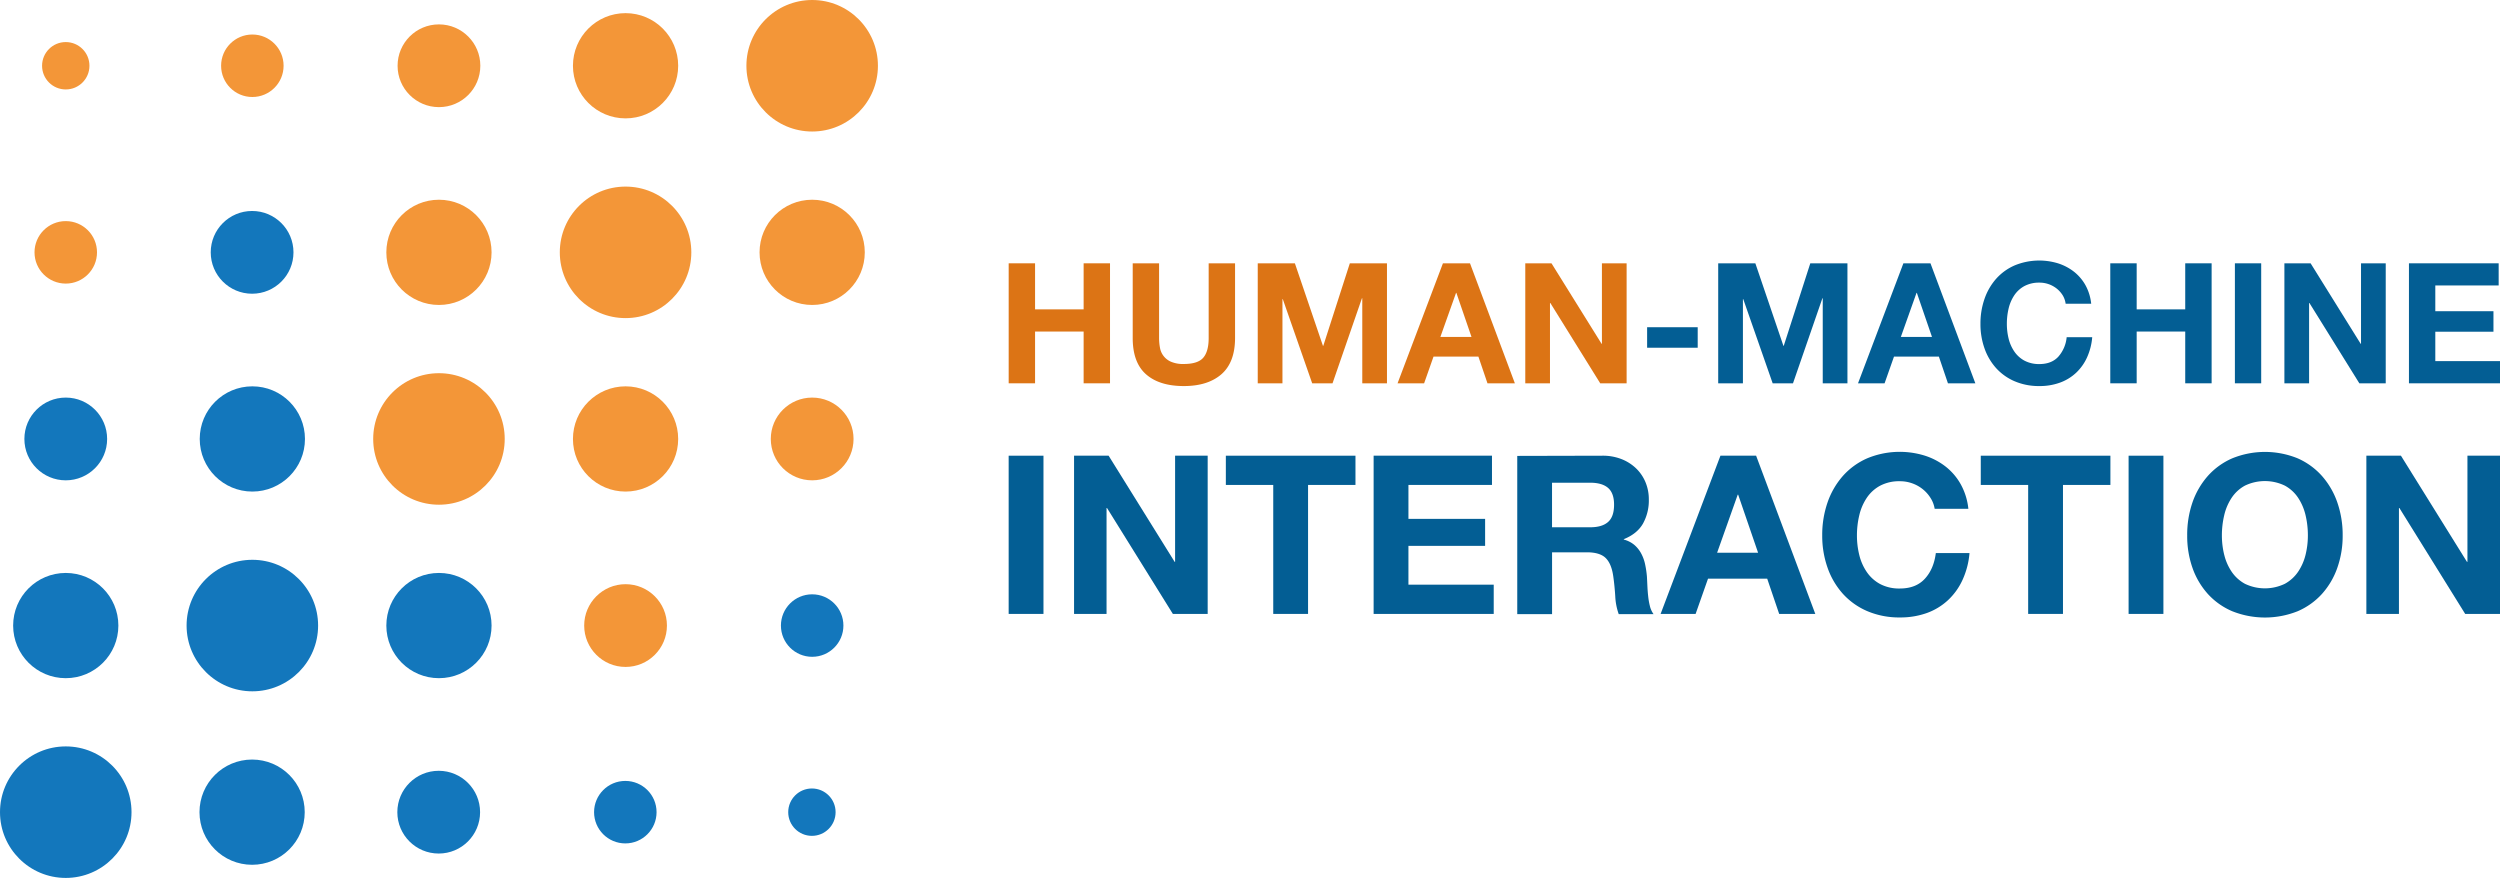 <svg xmlns="http://www.w3.org/2000/svg" viewBox="0 0 1436.31 504.38"><defs><style>.cls-1{fill:#f39638;}.cls-2{fill:#1377bc;}.cls-3{fill:#dc7415;}.cls-4{fill:#035e94;}</style></defs><g id="Layer_2" data-name="Layer 2"><g id="Layer_1-2" data-name="Layer 1"><circle class="cls-1" cx="466.61" cy="37.78" r="37.78"/><circle class="cls-1" cx="359.4" cy="144.98" r="37.78"/><circle class="cls-1" cx="252.19" cy="252.19" r="37.78"/><circle class="cls-2" cx="144.98" cy="359.4" r="37.78"/><circle class="cls-2" cx="37.78" cy="466.61" r="37.78"/><circle class="cls-1" cx="359.4" cy="37.78" r="30.23"/><circle class="cls-2" cx="37.78" cy="359.4" r="30.23"/><circle class="cls-2" cx="144.98" cy="252.19" r="30.23"/><circle class="cls-1" cx="252.19" cy="144.98" r="30.23"/><circle class="cls-1" cx="359.4" cy="252.19" r="30.23"/><circle class="cls-1" cx="466.61" cy="144.98" r="30.23"/><circle class="cls-1" cx="252.19" cy="37.78" r="23.77"/><circle class="cls-2" cx="37.78" cy="252.19" r="23.77"/><circle class="cls-2" cx="144.84" cy="144.98" r="23.77"/><circle class="cls-1" cx="359.4" cy="359.4" r="23.77"/><circle class="cls-1" cx="466.61" cy="252.19" r="23.77"/><circle class="cls-1" cx="144.98" cy="37.78" r="17.95"/><circle class="cls-1" cx="37.78" cy="144.98" r="17.95"/><circle class="cls-1" cx="37.78" cy="37.78" r="13.61"/><circle class="cls-2" cx="144.84" cy="466.61" r="30.23"/><circle class="cls-2" cx="252.19" cy="359.4" r="30.23"/><circle class="cls-2" cx="252.05" cy="466.61" r="23.77"/><circle class="cls-2" cx="359.26" cy="466.61" r="17.95"/><circle class="cls-2" cx="466.61" cy="359.4" r="17.95"/><circle class="cls-2" cx="466.46" cy="466.61" r="13.61"/><path class="cls-3" d="M594.67,151.28v26.46h27.9V151.28h15.16v68.94H622.57V190.48h-27.9v29.74H579.51V151.28Z"/><path class="cls-3" d="M701.75,215q-7.83,6.81-21.63,6.8-14,0-21.68-6.75t-7.67-20.86V151.28h15.15v42.87a30.41,30.41,0,0,0,.49,5.5,10.67,10.67,0,0,0,6.32,8.16,17.47,17.47,0,0,0,7.39,1.31q8.1,0,11.2-3.63t3.09-11.34V151.28h15.16v42.87Q709.57,208.15,701.75,215Z"/><path class="cls-3" d="M743.94,151.28l16.12,47.41h.2l15.25-47.41h21.34v68.94H782.66V171.36h-.2l-16.89,48.86H753.88L737,171.85h-.2v48.37H722.6V151.28Z"/><path class="cls-3" d="M844.55,151.28l25.78,68.94H854.59l-5.22-15.35H823.59l-5.4,15.35H802.93L829,151.28Zm.86,42.29-8.69-25.3h-.19l-9,25.3Z"/><path class="cls-3" d="M891.37,151.28l28.78,46.25h.19V151.28h14.19v68.94H919.37L890.7,174.07h-.2v46.15H876.31V151.28Z"/><path class="cls-4" d="M975.37,188v11.78H946.31V188Z"/><path class="cls-4" d="M1008.49,151.28l16.12,47.41h.2l15.25-47.41h21.34v68.94h-14.19V171.36h-.2l-16.89,48.86h-11.68l-16.9-48.37h-.19v48.37h-14.2V151.28Z"/><path class="cls-4" d="M1109.1,151.28l25.78,68.94h-15.74l-5.21-15.35h-25.78l-5.41,15.35h-15.26l26.07-68.94Zm.87,42.29-8.69-25.3h-.2l-9,25.3Z"/><path class="cls-4" d="M1185.08,169.67a15.44,15.44,0,0,0-3.37-3.81,15.86,15.86,0,0,0-10-3.48,17.8,17.8,0,0,0-8.69,2,16.42,16.42,0,0,0-5.79,5.31,23.39,23.39,0,0,0-3.24,7.58,38.09,38.09,0,0,0-1,8.79,35.41,35.41,0,0,0,1,8.45,22.88,22.88,0,0,0,3.24,7.38,16.59,16.59,0,0,0,5.79,5.27,17.69,17.69,0,0,0,8.69,2c4.63,0,8.26-1.42,10.86-4.25a19.64,19.64,0,0,0,4.78-11.2h14.68a35.15,35.15,0,0,1-3,11.68,27.85,27.85,0,0,1-6.37,8.88,26.93,26.93,0,0,1-9.27,5.6,33.87,33.87,0,0,1-11.68,1.93,35.22,35.22,0,0,1-14.24-2.75,30.44,30.44,0,0,1-10.67-7.58,33.36,33.36,0,0,1-6.66-11.34,41.54,41.54,0,0,1-2.32-14.05,43,43,0,0,1,2.32-14.34,34.37,34.37,0,0,1,6.66-11.54,30.53,30.53,0,0,1,10.67-7.72,37,37,0,0,1,25-1.16,29.37,29.37,0,0,1,9.07,4.78,25.86,25.86,0,0,1,6.62,7.77,27.91,27.91,0,0,1,3.28,10.62h-14.68A12.44,12.44,0,0,0,1185.08,169.67Z"/><path class="cls-4" d="M1227.57,151.28v26.46h27.9V151.28h15.16v68.94h-15.16V190.48h-27.9v29.74h-15.16V151.28Z"/><path class="cls-4" d="M1299.11,151.28v68.94H1284V151.28Z"/><path class="cls-4" d="M1327.5,151.28l28.77,46.25h.19V151.28h14.2v68.94H1355.5l-28.68-46.15h-.19v46.15h-14.19V151.28Z"/><path class="cls-4" d="M1435.54,151.28V164h-36.4V178.8h33.41v11.78h-33.41v16.89h37.17v12.75H1384V151.28Z"/><path class="cls-4" d="M599.5,261.81v90.9h-20v-90.9Z"/><path class="cls-4" d="M636.93,261.81l37.94,61h.25v-61h18.72v90.9h-20L636,291.85h-.26v60.86H617.07v-90.9Z"/><path class="cls-4" d="M704.28,278.61v-16.8h74.47v16.8H751.51v74.1h-20v-74.1Z"/><path class="cls-4" d="M857.18,261.81v16.8h-48v19.48h44.05v15.53H809.18V335.9h49v16.81h-69v-90.9Z"/><path class="cls-4" d="M920.7,261.81a29.2,29.2,0,0,1,11,2,25.57,25.57,0,0,1,8.4,5.41,23.72,23.72,0,0,1,5.35,8,25.51,25.51,0,0,1,1.84,9.74,27.3,27.3,0,0,1-3.37,13.87q-3.37,5.87-11,8.92v.25a15.49,15.49,0,0,1,6.11,3.12,17.31,17.31,0,0,1,3.94,5,23.13,23.13,0,0,1,2.23,6.31,54,54,0,0,1,1,6.87c.08,1.45.16,3.14.25,5.09s.23,4,.45,6a39.43,39.43,0,0,0,1,5.79,13.17,13.17,0,0,0,2.1,4.65H930a35.27,35.27,0,0,1-2-10.32q-.37-6-1.15-11.45-1-7.14-4.32-10.44t-10.83-3.31h-20v35.52h-20v-90.9Zm-7.13,41.12c4.59,0,8-1,10.32-3.06s3.43-5.34,3.43-9.93q0-6.62-3.43-9.61c-2.3-2-5.73-3-10.32-3H891.68v25.59Z"/><path class="cls-4" d="M1008.93,261.81l34,90.9h-20.75l-6.88-20.25h-34l-7.13,20.25H954.06l34.37-90.9Zm1.14,55.76-11.45-33.36h-.26l-11.84,33.36Z"/><path class="cls-4" d="M1109.12,286.06a20.1,20.1,0,0,0-4.45-5,20.44,20.44,0,0,0-6.05-3.37,20.72,20.72,0,0,0-7.07-1.21,23.32,23.32,0,0,0-11.45,2.61,21.6,21.6,0,0,0-7.64,7,30.53,30.53,0,0,0-4.27,10,49.87,49.87,0,0,0-1.33,11.59,46.34,46.34,0,0,0,1.33,11.14,29.94,29.94,0,0,0,4.27,9.74,21.91,21.91,0,0,0,7.64,6.94,23.32,23.32,0,0,0,11.45,2.61q9.18,0,14.33-5.61t6.3-14.76h19.35a46.27,46.27,0,0,1-4,15.4,36.82,36.82,0,0,1-8.4,11.71A35.67,35.67,0,0,1,1107,352.2a45,45,0,0,1-15.41,2.54,46.69,46.69,0,0,1-18.77-3.62,40.19,40.19,0,0,1-14.07-10,44.25,44.25,0,0,1-8.79-15,55.06,55.06,0,0,1-3.05-18.52,57,57,0,0,1,3.05-18.91,45.5,45.5,0,0,1,8.79-15.21,40.28,40.28,0,0,1,14.07-10.19,48.69,48.69,0,0,1,33-1.52,38.38,38.38,0,0,1,12,6.3,34,34,0,0,1,8.72,10.25,36.74,36.74,0,0,1,4.33,14h-19.36A16.14,16.14,0,0,0,1109.12,286.06Z"/><path class="cls-4" d="M1138,278.61v-16.8h74.48v16.8h-27.25v74.1h-20v-74.1Z"/><path class="cls-4" d="M1242.93,261.81v90.9h-20v-90.9Z"/><path class="cls-4" d="M1259.6,288.73a45.5,45.5,0,0,1,8.79-15.21,40.28,40.28,0,0,1,14.07-10.19,49.79,49.79,0,0,1,37.62,0,40.47,40.47,0,0,1,14,10.19,45.5,45.5,0,0,1,8.79,15.21,57,57,0,0,1,3.05,18.91,55.06,55.06,0,0,1-3.05,18.52,44.25,44.25,0,0,1-8.79,15,40.38,40.38,0,0,1-14,10,50.68,50.68,0,0,1-37.62,0,40.19,40.19,0,0,1-14.07-10,44.25,44.25,0,0,1-8.79-15,55.06,55.06,0,0,1-3-18.52A57,57,0,0,1,1259.6,288.73Zm18.27,30a29.94,29.94,0,0,0,4.27,9.74,21.82,21.82,0,0,0,7.64,6.94,26.44,26.44,0,0,0,22.91,0,21.91,21.91,0,0,0,7.64-6.94,30.37,30.37,0,0,0,4.27-9.74,46.34,46.34,0,0,0,1.33-11.14,49.87,49.87,0,0,0-1.33-11.59,31,31,0,0,0-4.27-10,21.6,21.6,0,0,0-7.64-7,26.44,26.44,0,0,0-22.91,0,21.52,21.52,0,0,0-7.64,7,30.53,30.53,0,0,0-4.27,10,49.87,49.87,0,0,0-1.34,11.59A46.35,46.35,0,0,0,1277.87,318.78Z"/><path class="cls-4" d="M1379.4,261.81l37.94,61h.26v-61h18.71v90.9h-20l-37.81-60.86h-.25v60.86h-18.72v-90.9Z"/></g></g></svg>